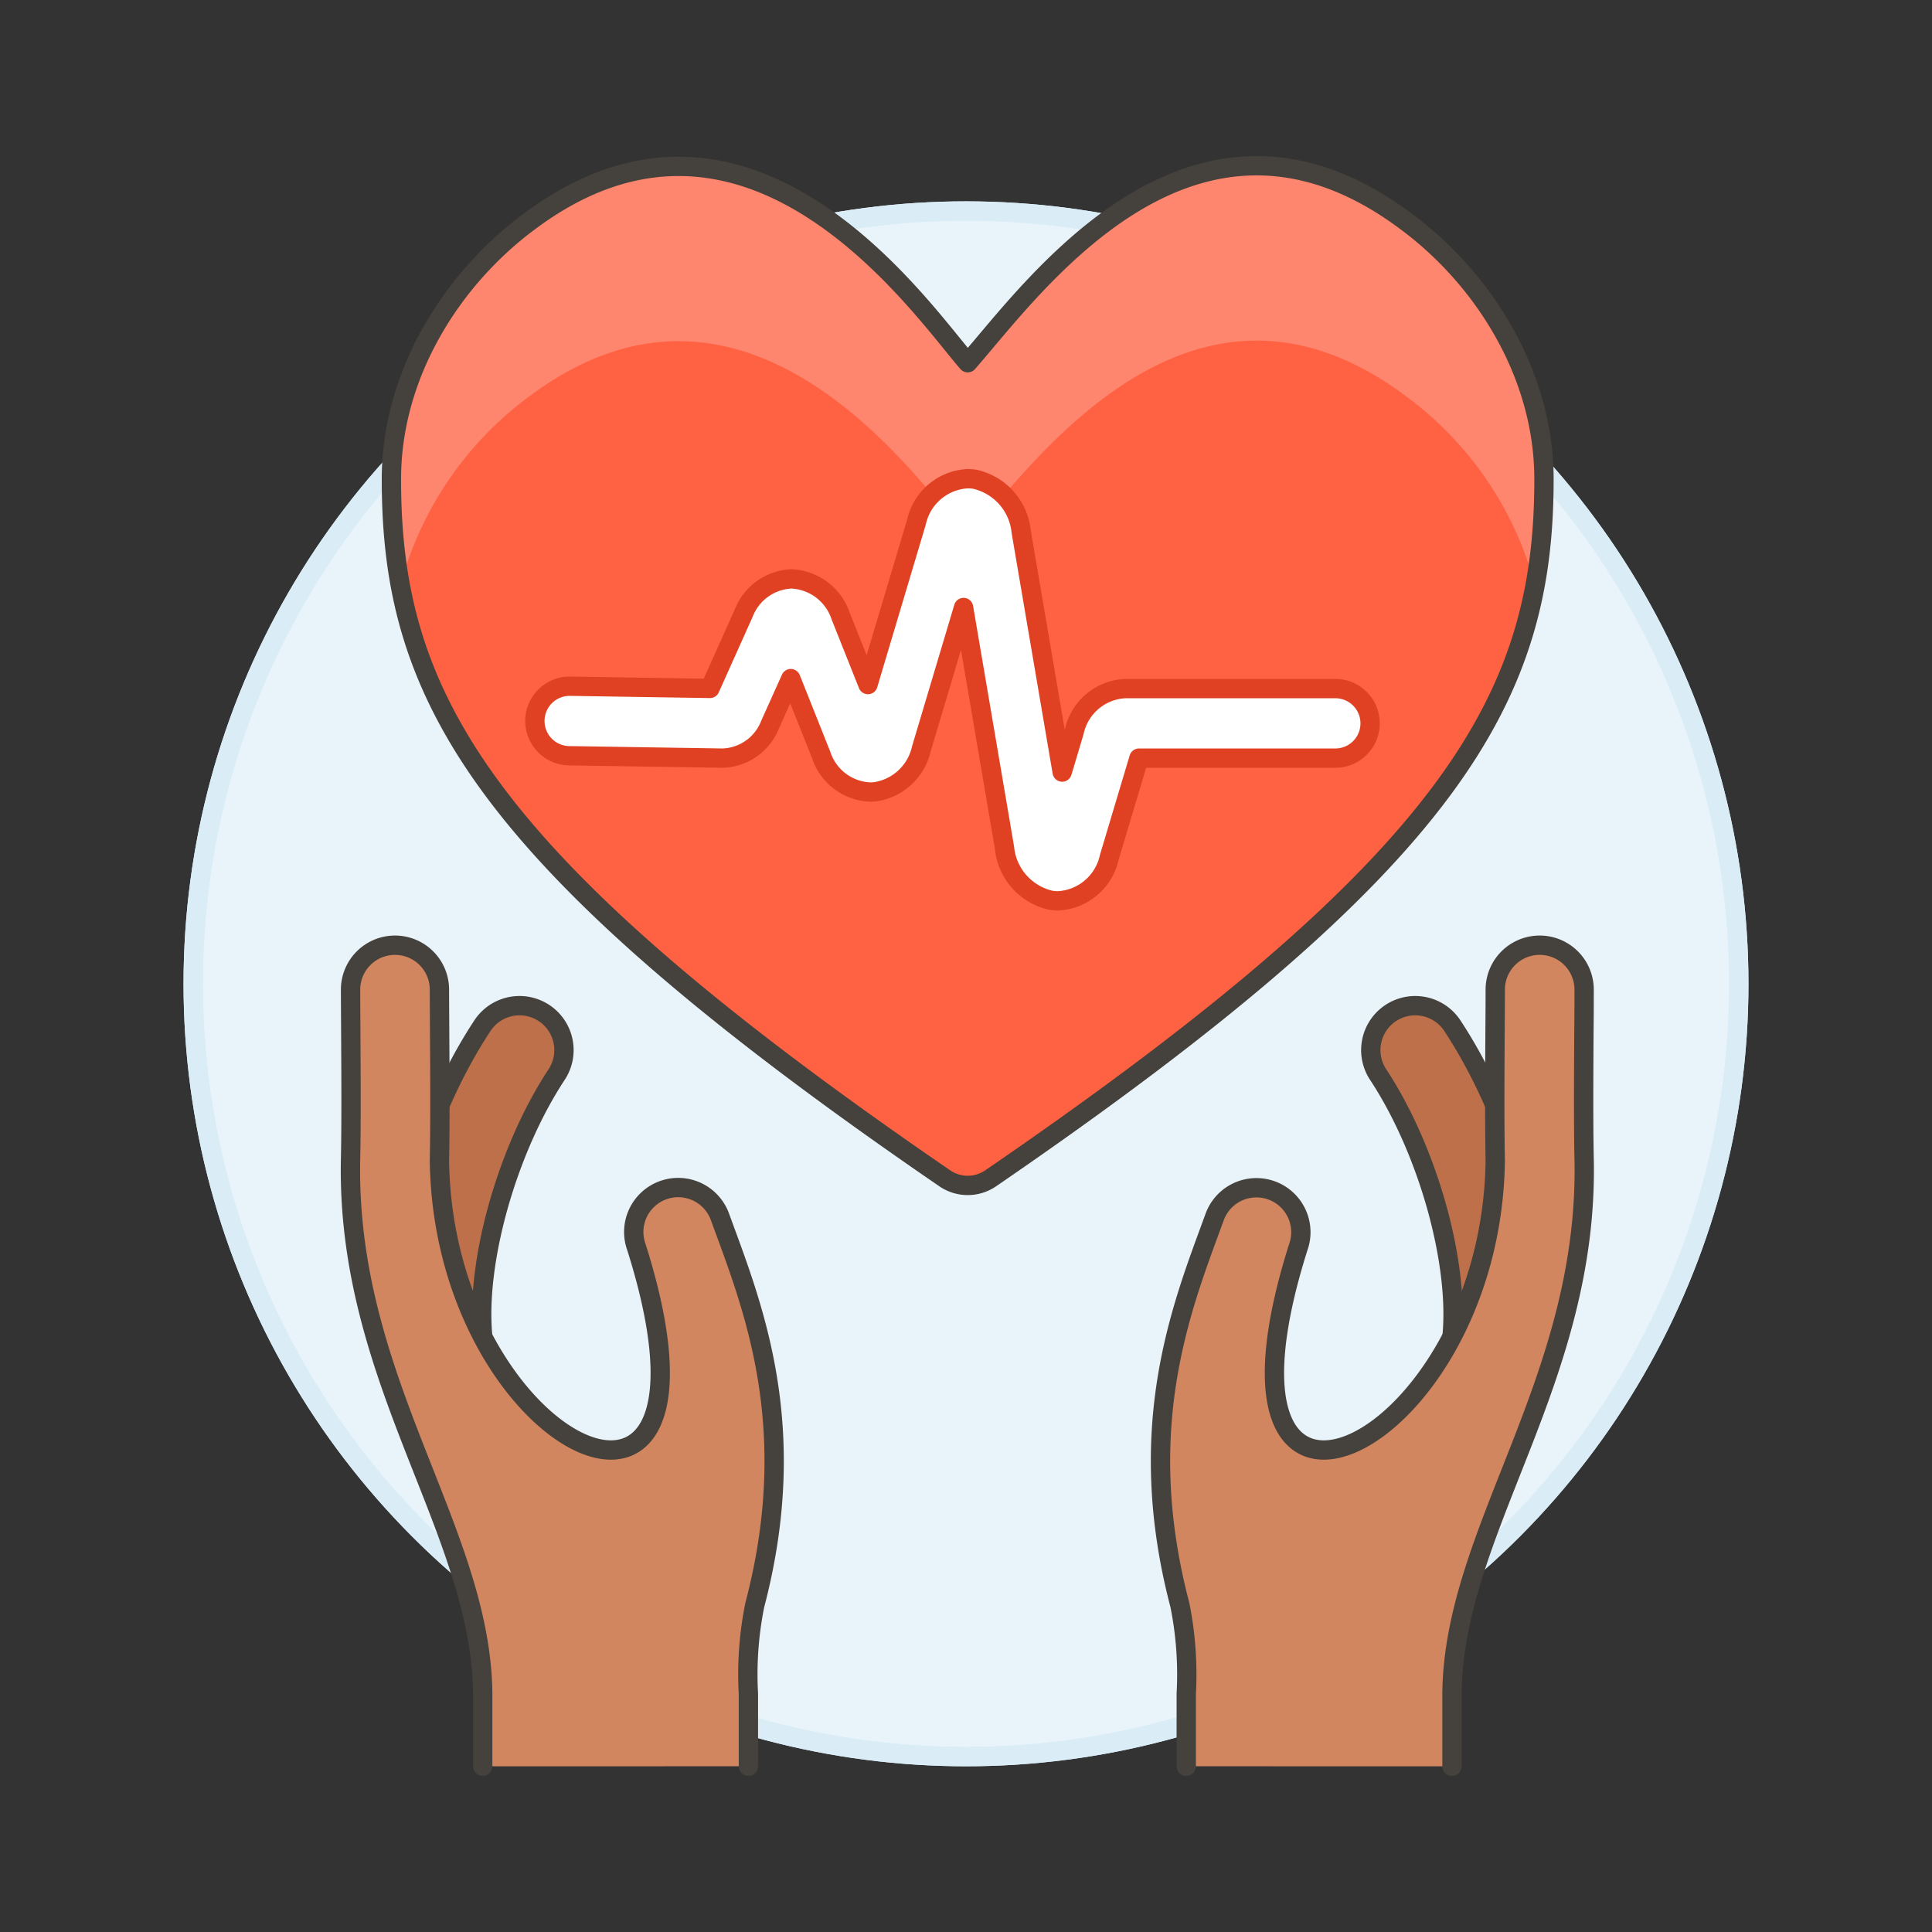 <svg xmlns="http://www.w3.org/2000/svg" viewBox="0 0 100 100"><rect x="0" y="0" width="100" height="100" fill="#333333" stroke="none"/><g class="nc-icon-wrapper"><defs/><circle class="a" cx="50" cy="50.922" r="40" fill="#e8f4fa" stroke-miterlimit="10" stroke="#daedf7"/><circle class="b" cx="50" cy="50.922" r="40" stroke="#daedf7" fill="none" stroke-linecap="round" stroke-linejoin="round"/><path class="c" d="M48.9 60.988a2.1 2.1 0 0 0 2.378 0c24.042-16.473 28.649-24.931 28.638-36.21-.006-5.4-3.12-10.348-7.139-13.32-11.061-8.27-19.343 3.52-22.687 7.316-2.343-2.662-11.229-15.874-22.684-7.316-4.02 2.972-7.142 7.916-7.146 13.32-.013 11.279 4.603 19.737 28.64 36.21z" style="" fill="#ff6242"/><path class="d" d="M79.454 30.309a17.841 17.841 0 0 0-6.679-9.8c-11.059-8.268-19.341 3.52-22.683 7.317-2.345-2.663-11.231-15.881-22.686-7.317a17.874 17.874 0 0 0-6.685 9.8 29.974 29.974 0 0 1-.461-5.528c0-5.4 3.126-10.348 7.146-13.32C38.861 2.9 47.747 16.112 50.09 18.774c3.344-3.8 11.626-15.586 22.687-7.316 4.019 2.972 7.133 7.916 7.139 13.32a29.919 29.919 0 0 1-.462 5.531z" style="" fill="#ff866e"/><path class="e" d="M48.9 60.988a2.1 2.1 0 0 0 2.378 0c24.042-16.473 28.649-24.931 28.638-36.21-.006-5.4-3.12-10.348-7.139-13.32-11.061-8.27-19.343 3.52-22.687 7.316-2.343-2.662-11.229-15.874-22.684-7.316-4.02 2.972-7.142 7.916-7.146 13.32-.013 11.279 4.603 19.737 28.64 36.21z" fill="none" stroke-linecap="round" stroke-linejoin="round" stroke="#45413c"/><path class="f" d="M54.773 46.628a2.359 2.359 0 0 1-.382-.03 3.091 3.091 0 0 1-2.4-2.728l-2.117-12.425-2.181 7.305a2.887 2.887 0 0 1-2.4 2.232 2.482 2.482 0 0 1-.259.014 2.783 2.783 0 0 1-2.526-1.908l-1.578-3.963-1.061 2.358a2.733 2.733 0 0 1-2.469 1.758l-7.908-.123a1.8 1.8 0 0 1-.013-3.6l7.268.114 1.753-3.91a2.771 2.771 0 0 1 2.475-1.758 2.813 2.813 0 0 1 2.532 1.908l1.418 3.561 2.51-8.409a2.864 2.864 0 0 1 2.643-2.246 2.6 2.6 0 0 1 .381.029 3.094 3.094 0 0 1 2.4 2.729l2.119 12.426.62-2.076a2.837 2.837 0 0 1 2.652-2.245h10.867a1.8 1.8 0 0 1 0 3.6H58.952l-1.537 5.141a2.865 2.865 0 0 1-2.642 2.246z" stroke-linecap="round" stroke-linejoin="round" fill="#fff" stroke="#e04122"/><g><path class="g" d="M22.7 71.778a2.3 2.3 0 0 1-2.286-2.063c-.51-4.926 1.355-11.748 4.534-16.593a2.3 2.3 0 1 1 3.845 2.524c-2.566 3.91-4.2 9.754-3.8 13.6a2.3 2.3 0 0 1-2.051 2.524 2.166 2.166 0 0 1-.242.008z" stroke-linecap="round" stroke-linejoin="round" stroke="#45413c" fill="#bd704a"/><path class="h" d="M38.737 91.422v-3.75a18.144 18.144 0 0 1 .331-4.6c2.45-9.322-.159-15.576-1.8-20.08a2.3 2.3 0 1 0-4.323 1.572c5.649 17.9-10 10.531-10.2-4.494.04-1.885.022-4.735.01-6.816-.005-.818-.01-1.529-.01-2.03a2.3 2.3 0 0 0-4.6 0c0 .508.005 1.228.01 2.058.012 2.055.03 4.869-.01 6.687-.253 11.463 6.769 19.223 6.84 27.705v3.75z" style="" fill="#d18660"/><path class="e" d="M38.737 91.422v-3.75a18.144 18.144 0 0 1 .331-4.6c2.45-9.322-.159-15.576-1.8-20.08a2.3 2.3 0 1 0-4.323 1.572c5.649 17.9-10 10.531-10.2-4.494.04-1.885.022-4.735.01-6.816-.005-.818-.01-1.529-.01-2.03a2.3 2.3 0 0 0-4.6 0c0 .508.005 1.228.01 2.058.012 2.055.03 4.869-.01 6.687-.253 11.463 6.769 19.223 6.84 27.705v3.75" fill="none" stroke-linecap="round" stroke-linejoin="round" stroke="#45413c"/><g><path class="g" d="M77.444 71.778a2.3 2.3 0 0 0 2.285-2.063c.51-4.926-1.354-11.748-4.534-16.593a2.3 2.3 0 1 0-3.845 2.524c2.566 3.91 4.2 9.754 3.8 13.6a2.3 2.3 0 0 0 2.05 2.524 2.17 2.17 0 0 0 .244.008z" stroke-linecap="round" stroke-linejoin="round" stroke="#45413c" fill="#bd704a"/><path class="h" d="M61.4 91.422v-3.75a18.185 18.185 0 0 0-.33-4.6c-2.451-9.322.159-15.576 1.8-20.08a2.3 2.3 0 1 1 4.324 1.572c-5.65 17.9 10 10.531 10.2-4.494-.04-1.885-.022-4.735-.01-6.816.006-.818.01-1.529.01-2.03a2.3 2.3 0 1 1 4.6 0c0 .508 0 1.228-.01 2.058-.012 2.055-.03 4.869.01 6.687.254 11.463-6.768 19.223-6.84 27.705v3.75z" style="" fill="#d18660"/><path class="e" d="M61.4 91.422v-3.75a18.185 18.185 0 0 0-.33-4.6c-2.451-9.322.159-15.576 1.8-20.08a2.3 2.3 0 1 1 4.324 1.572c-5.65 17.9 10 10.531 10.2-4.494-.04-1.885-.022-4.735-.01-6.816.006-.818.01-1.529.01-2.03a2.3 2.3 0 1 1 4.6 0c0 .508 0 1.228-.01 2.058-.012 2.055-.03 4.869.01 6.687.254 11.463-6.768 19.223-6.84 27.705v3.75" fill="none" stroke-linecap="round" stroke-linejoin="round" stroke="#45413c"/></g></g></g></svg>